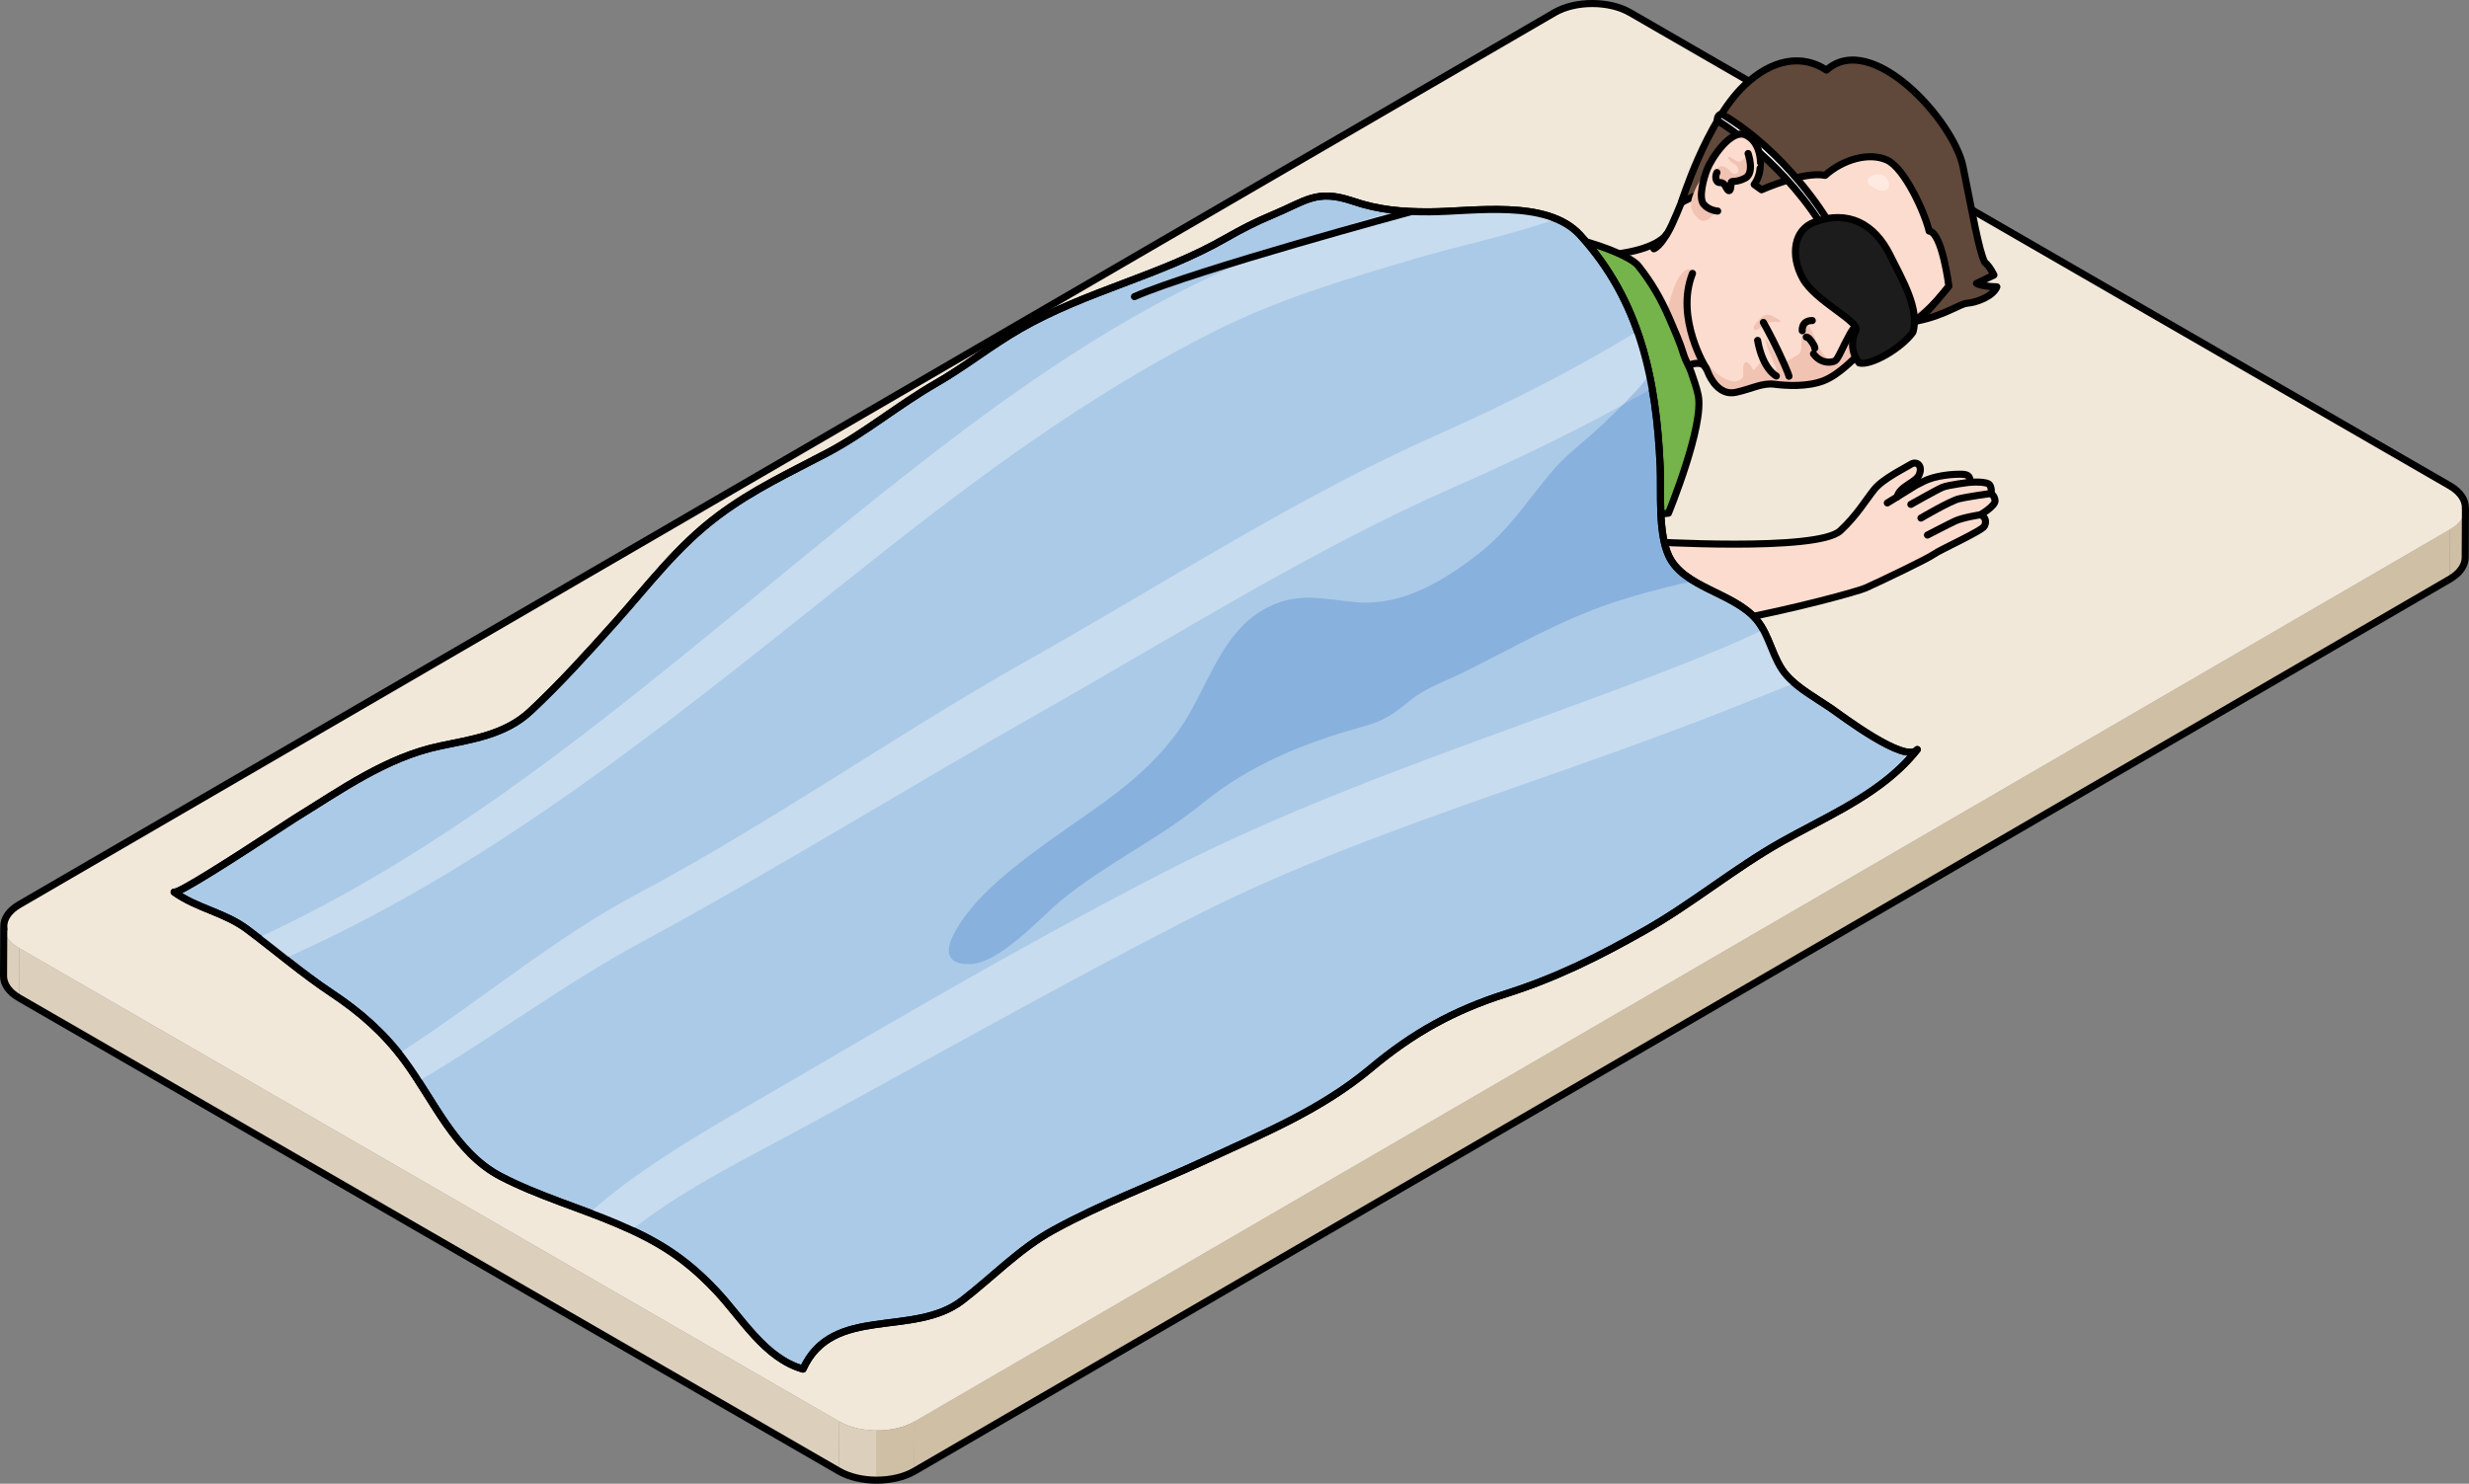 <?xml version="1.0" encoding="utf-8"?>
<!-- Generator: Adobe Illustrator 16.0.0, SVG Export Plug-In . SVG Version: 6.00 Build 0)  -->
<!DOCTYPE svg PUBLIC "-//W3C//DTD SVG 1.1//EN" "http://www.w3.org/Graphics/SVG/1.1/DTD/svg11.dtd">
<svg version="1.1" id="Layer_1" xmlns="http://www.w3.org/2000/svg" xmlns:xlink="http://www.w3.org/1999/xlink" x="0px" y="0px"
	 width="349.076px" height="209.824px" viewBox="0 0 349.076 209.824" enable-background="new 0 0 349.076 209.824"
	 xml:space="preserve">
<rect x="0" y="0" width="349.076" height="209.824" fill="#808080" stroke="none"/>
<g>
	<g>
		<g>
			<g enable-background="new    ">
				<g>
					<path fill="#CFBFA5" d="M348.576,71.801l-0.035,7.032c-0.002,1.109-0.729,2.219-2.179,3.062l0.036-7.033
						C347.847,74.019,348.573,72.912,348.576,71.801z"/>
				</g>
				<g>
					<path fill="#DCD0BD" d="M0.5,138.023c0.012-4.092,0.023-2.938,0.034-7.031c-0.002,1.126,0.735,2.252,2.214,3.105l-0.035,7.033
						C1.235,140.277,0.498,139.15,0.5,138.023z"/>
				</g>
				<g>
					<polygon fill="#CFBFA5" points="346.398,74.861 346.362,81.895 129.275,208.053 129.31,201.02 					"/>
				</g>
				<g>
					<polygon fill="#DCD0BD" points="118.661,201.02 118.627,208.053 2.713,141.131 2.748,134.098 					"/>
				</g>
				<g>
					<path fill="#F2E8D9" d="M346.362,68.693c2.938,1.697,2.955,4.474,0.036,6.168L129.31,201.02c-2.919,1.696-7.711,1.696-10.648,0
						L2.748,134.098c-2.938-1.695-2.953-4.471-0.035-6.168L219.803,1.772c2.918-1.697,7.71-1.697,10.647,0L346.362,68.693z"/>
				</g>
			</g>
			<g>
				<path fill="#DCD0BD" d="M118.661,201.02l-0.034,7.033c1.47,0.849,3.408,1.273,5.341,1.271v-7.033
					C122.047,202.287,120.124,201.863,118.661,201.02z"/>
				<path fill="#CFBFA5" d="M129.31,201.02c-1.465,0.852-3.402,1.274-5.342,1.271v7.033c1.928-0.001,3.852-0.425,5.308-1.271
					L129.31,201.02z"/>
			</g>
		</g>
		<path fill="none" stroke="#000000" stroke-linecap="round" stroke-linejoin="round" stroke-miterlimit="10" d="M346.362,68.693
			L230.45,1.772c-2.938-1.697-7.729-1.697-10.647,0L2.713,127.93c-1.455,0.846-2.18,1.961-2.178,3.075
			c0-0.005-0.001-0.009-0.001-0.013c-0.011,4.093-0.022,2.939-0.034,7.031c-0.002,1.127,0.735,2.254,2.213,3.107l115.914,66.922
			c1.47,0.849,3.408,1.273,5.341,1.271c1.928-0.001,3.852-0.425,5.308-1.271L346.362,81.895c1.45-0.843,2.177-1.952,2.179-3.062
			l0.035-7.032c0,0.057-0.011,0.113-0.014,0.169C348.644,70.789,347.915,69.591,346.362,68.693z M0.553,131.219
			c0.005,0.067,0.006,0.136,0.018,0.203C0.559,131.354,0.558,131.286,0.553,131.219z"/>
	</g>
	<g>
		<g>
			<g>
				<path fill="#FCDCCE" d="M267.037,48.403c0.944-0.346,1.787-1.714,3.709-3.065c1.924-1.352,4.87-4.564,5.657-6.247
					c0.788-1.685,1.435-7.298,1.044-11.392s-3.663-8.762-7.64-12.305c-3.977-3.545-8.596-4.836-13.772-4.068
					c-5.176,0.768-12.295,5.792-14.226,8.425c-1.931,2.632-4.567,10.757-6.037,13.188c-1.469,2.429-7.671,3.253-9.793,3.096
					c-2.122-0.159-3.166,5.597-3.007,9.39c0.162,3.791,10.395,12.445,10.395,12.445s3.622-5.691,5.524-6.283
					c1.903-0.59,2.229,0.165,2.598,1.087c0.369,0.92,1.627,3.315,3.938,2.807c2.309-0.511,3.71-1.367,5.451-1.145
					s4.671,0.38,6.933-0.49c2.262-0.871,4.374-3.258,4.957-3.668c0.583-0.409,0.708-0.856,1.141-0.932
					C264.338,49.17,266.282,48.681,267.037,48.403z"/>
				<path fill="#F1C3B3" d="M247.952,46.47c-0.078-0.391,0.445-0.927,0.678-1.178c0.414-0.446,0.883-0.921,1.535-0.76
					c0.359,0.088,0.682,0.282,0.996,0.471c0.092,0.056,0.754,0.34,0.473,0.492c-0.166,0.089-0.451,0.008-0.637,0.019
					c-0.232,0.014-0.459-0.021-0.688,0.057c-0.436,0.143-0.795,0.38-1.188,0.605C248.87,46.32,248.069,47.051,247.952,46.47z"/>
				<path fill="#F1C3B3" d="M257.86,35.343c-0.013-0.024-0.026-0.048-0.04-0.072c-0.113-0.208,1.518,0.016,1.592,0.038
					c0.625,0.171,1.229,0.357,1.808,0.648c1.739,0.871,3.333,2.472,3.452,4.513c0.033,0.598-0.408,1.612-1.102,1.73
					c-0.719,0.122-1.442-0.41-1.79-0.999c-0.453-0.771-0.221-1.706-0.618-2.483c-0.411-0.804-1.011-1.504-1.725-2.056
					C258.826,36.188,258.261,36.015,257.86,35.343z"/>
				<path fill="#F1C3B3" d="M255.02,45.873c-0.28,1.196-0.339,2.073-0.341,3.282c-0.002,0.701-0.364,0.979-0.933,1.286
					c-0.481,0.261-1.037,0.719-1.594,0.793c-0.727,0.098-0.944-0.646-1.224-1.169c-0.223-0.421-0.476-0.823-0.709-1.238
					c-0.137-0.241-0.591-0.836-0.56-1.116c-0.111,0.976,0.623,2.261,0.957,3.218c0.144,0.414,0.447,0.812,0.502,1.251
					c0.102,0.79-0.755,0.257-1.036-0.097c-0.319-0.402-0.691-1.046-1.327-0.68c-0.078,0.045-0.779,1.06-0.877,0.885
					c-0.174-0.302-0.705-1.177-1.005-1.086c-0.525,0.156-0.397,0.994-0.409,1.387c-0.017,0.586,0.123,0.795-0.52,1.172
					c-1.391,0.813-4.217-1.286-5.164-3.425c-0.944-2.138-2.346-6.351-1.647-9.93c0.698-3.578-1.151-2.515-2.104-0.568
					c-0.869,1.775-3.77,11.208-1.273,14.674c1.067-1.352,2.276-2.658,3.136-2.926c1.903-0.59,2.229,0.165,2.598,1.087
					c0.369,0.92,1.627,3.315,3.938,2.807c2.309-0.511,3.71-1.367,5.451-1.145s4.671,0.38,6.933-0.49
					c2.262-0.871,4.374-3.258,4.957-3.668c0.583-0.409,0.708-0.856,1.141-0.932c0.43-0.075,2.374-0.564,3.129-0.842
					c0.944-0.346,1.787-1.714,3.709-3.065c1.778-1.249,4.426-4.086,5.438-5.839c-0.093,0.105-4.356,4.961-6.671,5.459
					c-2.34,0.504-2.083-0.215-3.733-0.748c-1.651-0.531-3.719,2.029-4.363,3.271s-1.654,3.537-2.166,3.635
					c-0.509,0.1-2.002-1.352-2.486-2.842C256.275,46.783,255.229,44.977,255.02,45.873z"/>
				<path fill="none" stroke="#000000" stroke-linecap="round" stroke-linejoin="round" stroke-miterlimit="10" d="M267.037,48.403
					c0.944-0.346,1.787-1.714,3.709-3.065c1.924-1.352,4.87-4.564,5.657-6.247c0.788-1.685,1.435-7.298,1.044-11.392
					s-3.663-8.762-7.64-12.305c-3.977-3.545-8.596-4.836-13.772-4.068c-5.176,0.768-12.295,5.792-14.226,8.425
					c-1.931,2.632-4.567,10.757-6.037,13.188c-1.469,2.429-7.671,3.253-9.793,3.096c-2.122-0.159-3.166,5.597-3.007,9.39
					c0.162,3.791,10.395,12.445,10.395,12.445s3.622-5.691,5.524-6.283c1.903-0.59,2.229,0.165,2.598,1.087
					c0.369,0.92,1.627,3.315,3.938,2.807c2.309-0.511,3.71-1.367,5.451-1.145s4.671,0.38,6.933-0.49
					c2.262-0.871,4.374-3.258,4.957-3.668c0.583-0.409,0.708-0.856,1.141-0.932C264.338,49.17,266.282,48.681,267.037,48.403z"/>
				<path fill="#60483B" stroke="#000000" stroke-linecap="round" stroke-linejoin="round" stroke-miterlimit="10" d="
					M237.719,28.641c0,0,2.144-1.223,4.58-1.857c4.351-3.335,6.397-4.663,6.397-4.663s0.688,2.057-0.685,3.969
					c1.042,0.746,1.042,0.746,1.042,0.746s5.953-2.659,8.986-2.037c2.472-2.226,6.179-3.332,8.743-2.168
					c2.563,1.165,5.432,7.672,5.963,10.047c1.841,0.2,2.793,7.796,2.793,7.796s-3.075,3.834-4.453,4.912
					c4.115-0.854,5.862-2.405,7.115-2.513c1.254-0.106,3.602-0.969,4.123-2.31c-2.295-0.071-2.88-0.479-2.88-0.479l2.465-1.19
					c0,0-0.598-1.26-1.301-1.807c-0.837-1.652-1.754-7.07-3.068-13.521S264.633,4.201,258.227,9.914
					c-3.41-2.284-7.684-1.6-11.659,2.214C241.27,17.209,237.719,28.641,237.719,28.641z"/>
				<path fill="none" stroke="#000000" stroke-linecap="round" stroke-linejoin="round" stroke-miterlimit="10" d="M263.865,44.979
					c0,0-1.282,0.417-2.319,2.268c-1.036,1.849-1.646,3.492-2.078,3.768c-0.431,0.277-1.97,0.515-3.071-0.974"/>
				<path fill="none" stroke="#000000" stroke-linecap="round" stroke-linejoin="round" stroke-miterlimit="10" d="M256.573,49.245
					c0,0,0.116-0.134-0.423-0.905c-0.54-0.771-0.771-0.67-0.771-0.67"/>
				<path fill="none" stroke="#000000" stroke-linecap="round" stroke-linejoin="round" stroke-miterlimit="10" d="M249.31,45.596
					c0,0,0.873,1.49,2.125,4.117c1.432,3.011,1.497,3.497,1.497,3.497"/>
				<path fill="none" stroke="#000000" stroke-linecap="round" stroke-linejoin="round" stroke-miterlimit="10" d="M259.99,40.717
					c0,0,0.004,0.26-0.148,0.184c-0.154-0.072-0.324-0.393-0.678-0.771s-1.177-2.106-1.402-3.532"/>
				<path fill="none" stroke="#000000" stroke-linecap="round" stroke-linejoin="round" stroke-miterlimit="10" d="M264.335,47.99
					c0,0-0.442,0.33-0.911-0.432c-0.468-0.763-0.57-1.946-0.57-1.946l0.352-0.272"/>
				<path fill="none" stroke="#000000" stroke-linecap="round" stroke-linejoin="round" stroke-miterlimit="10" d="M241.233,52.101
					c0,0-4.464-7.093-1.939-13.438"/>
				<path fill="none" stroke="#000000" stroke-linecap="round" stroke-linejoin="round" stroke-miterlimit="10" d="M261.236,39.591
					c0,0,0.943-1.325-2.76-3.376"/>
				<path fill="none" stroke="#000000" stroke-linecap="round" stroke-linejoin="round" stroke-miterlimit="10" d="M265.318,47.354
					c0,0,0.777-1.092-0.84-2.366"/>
				<path fill="none" stroke="#000000" stroke-linecap="round" stroke-linejoin="round" stroke-miterlimit="10" d="M251.149,53.173
					c0,0-1.906-0.895-2.651-5.033"/>
				<path fill="none" stroke="#000000" stroke-linecap="round" stroke-linejoin="round" stroke-miterlimit="10" d="M254.808,46.771
					c0,0-0.161-1.45,1.418-1.44"/>
				<path fill="#FFEAE2" d="M264.808,24.809c-0.594,0.231-1.071,0.649-0.596,1.22c0.33,0.395,1.395,0.95,1.913,0.956
					C267.972,27.005,266.995,23.952,264.808,24.809z"/>
				<path fill="none" stroke="#000000" stroke-linecap="round" stroke-linejoin="round" stroke-miterlimit="10" d="M235.604,33.183
					c0,0-0.87,1.599-1.77,2"/>
			</g>
		</g>
		<path fill="#FFFFFF" stroke="#000000" stroke-linecap="round" stroke-linejoin="round" stroke-miterlimit="10" d="M258.249,30.924
			c0,0-5.593-9.356-14.835-14.817c-0.693,0.156-0.62,0.93-0.62,0.93s8.428,5.027,14.489,14.369"/>
		<path fill="#1C1C1C" stroke="#000000" stroke-linecap="round" stroke-linejoin="round" stroke-miterlimit="10" d="M256.515,31.417
			c-2.925,1.093-3.41,4.701-1.637,7.959c1.772,3.254,8.335,6.198,7.472,7.431c0,0-1.249,2.304,0.512,4.525
			c1.662,0.402,5.898-2.025,7.588-4.344c0.997-3.304-1.542-7.49-3.231-10.911C265.025,31.636,261.276,29.635,256.515,31.417z"/>
		<g>
			<path fill="#F1C3B3" d="M242.91,29.494c-0.717,0.83-1.708,2.495-2.909,1.331c-0.879-0.85-1.12-1.78-0.756-2.925
				c0.538-1.698,1.632-3.306,2.797-4.653c0.64-0.739,0.993-1.067,1.735-0.304c0.692,0.71,1.014,2.212,0.957,3.204
				c-0.101,1.785-1.547,2.944-2.426,4.34"/>
			<path fill="#FCDCCE" d="M248.908,22.988c0,0,0.05-2.89-2.07-3.881c-2.119-0.992-4.896,3.376-5.454,4.774
				c-0.558,1.399-1.263,4.105-0.513,5.006c0.75,0.898,1.98,0.961,1.98,0.961"/>
			<path fill="#F1C3B3" d="M246.744,25.188c-1.384,0.718-1.96,0.272-1.985,0.636c-0.023,0.363-0.048,1.335-0.397,1.109
				c-0.349-0.228-0.429-1.143-1.161-1.11c-1.029,0.046-0.819-3.428,1.061-1.967c0.316,0.245,0.741,0.91,1.21,0.714
				c0.664-0.276,0.222-1.05-0.162-1.329c-0.212-0.155-0.438-0.208-0.635-0.396c-0.04-0.037-0.456-0.657-0.359-0.665
				c0.587-0.035,0.947,0.648,1.499,0.677c0.642,0.031,0.943-0.7,1.181-1.169C247.868,22.374,247.766,24.657,246.744,25.188z"/>
			<path fill="none" stroke="#000000" stroke-linecap="round" stroke-linejoin="round" stroke-miterlimit="10" d="M248.908,22.988
				c0,0,0.05-2.89-2.07-3.881c-2.119-0.992-4.896,3.376-5.454,4.774c-0.558,1.399-1.263,4.105-0.513,5.006
				c0.75,0.898,1.98,0.961,1.98,0.961"/>
			<path fill="none" stroke="#000000" stroke-linecap="round" stroke-linejoin="round" stroke-miterlimit="10" d="M247.152,21.71
				c0,0,0.974,2.76-0.408,3.478c-1.384,0.719-1.96,0.273-1.985,0.637c-0.023,0.363-0.048,1.335-0.397,1.109
				c-0.349-0.228-0.429-1.143-1.161-1.11c-0.73,0.032-0.703-1.018-0.451-1.426"/>
		</g>
		<path fill="#FCDCCE" d="M223.092,50.039c0,0,10.399-0.732,15.396,3.092c5,3.824-5.733,23.446-5.733,23.446
			s24.165,1.511,27.442-1.524c2.293-2.124,3.598-4.345,4.804-5.851c1.206-1.504,4.43-3.07,5.193-3.556
			c0.765-0.486,1.73,0.178,1.125,1.532c-0.471,1.056-2.821,1.64-3.076,3.083c3.888-2.407,2.018-1.284,3.685-2.164
			c1.669-0.878,4.321-1.085,5.608-1.023c1.288,0.061,0.957,1.134,0.957,1.134s2.518-0.216,2.852,0.417
			c0.333,0.631,0.133,1.158,0.133,1.158s0.52,0.279,0.588,1.008c0.072,0.757-2.055,2.003-2.055,2.003s1.089,0.399,0.567,1.587
			c-0.296,0.67-6.331,3.378-7.169,3.999c-0.84,0.624-7.354,3.745-9.623,4.762c-2.269,1.016-35.283,9.701-40.495,5.185
			c-5.312-4.604,2.337-25.874,2.337-25.874"/>
		<path fill="none" stroke="#000000" stroke-linecap="round" stroke-linejoin="round" stroke-miterlimit="10" d="M223.092,50.039
			c0,0,10.399-0.732,15.396,3.092c5,3.824-5.733,23.446-5.733,23.446s24.165,1.511,27.442-1.524
			c2.293-2.124,3.598-4.345,4.804-5.851c1.206-1.504,4.43-3.07,5.193-3.556c0.765-0.486,1.73,0.178,1.125,1.532
			c-0.471,1.056-2.821,1.64-3.076,3.083c3.888-2.407,2.018-1.284,3.685-2.164c1.669-0.878,4.321-1.085,5.608-1.023
			c1.288,0.061,0.957,1.134,0.957,1.134s2.518-0.216,2.852,0.417c0.333,0.631,0.133,1.158,0.133,1.158s0.52,0.279,0.588,1.008
			c0.072,0.757-2.055,2.003-2.055,2.003s1.089,0.399,0.567,1.587c-0.296,0.67-6.331,3.378-7.169,3.999
			c-0.84,0.624-7.354,3.745-9.623,4.762c-2.269,1.016-35.283,9.701-40.495,5.185c-5.312-4.604,2.337-25.874,2.337-25.874"/>
		<path fill="#75B34B" stroke="#000000" stroke-linecap="round" stroke-linejoin="round" stroke-miterlimit="10" d="M198.771,43.511
			c4.363,1.638,8.145,4.442,11.008,8.642c4.224,6.19,6.152,13.569,9.002,20.422c0.133,0.316,0.221,0.631,0.283,0.94
			c1.046-0.799,1.686-1.285,1.686-1.285s-0.012,1.643-0.017,2.055c-0.006,0.411-0.093,0.433-0.202,4.354
			c5-5.237,15.359-6.063,15.359-6.063s5.114-12.438,4.206-16.704c-0.228-1.072-0.627-2.187-0.983-3.226
			c-0.293-0.858-0.806-1.632-1.068-2.502c-0.55-1.81-1.283-3.41-2.026-5.139c-1.188-2.758-2.552-5.101-4.404-7.426
			c-1.771-2.224-14.99-6.444-18.902-3.873c-2.46,1.614-4.587,3.08-6.353,5.438c-0.793,1.062-1.916,1.554-3.08,2.127
			c-0.743,0.366-1.487,0.734-2.229,1.103C200.703,42.547,199.09,43.63,198.771,43.511z"/>
		<path fill="none" stroke="#000000" stroke-linecap="round" stroke-linejoin="round" stroke-miterlimit="10" d="M280.011,72.794
			c0,0-2.518,0.385-3.593,0.891c-1.076,0.507-3.907,1.979-3.907,1.979"/>
		<path fill="none" stroke="#000000" stroke-linecap="round" stroke-linejoin="round" stroke-miterlimit="10" d="M281.478,69.783
			c0,0-3.265,0.447-4.527,0.761c-1.262,0.313-5.287,2.673-5.359,2.72"/>
		<path fill="none" stroke="#000000" stroke-linecap="round" stroke-linejoin="round" stroke-miterlimit="10" d="M278.493,68.208
			c0,0-3.01,0.357-3.847,0.703c-0.835,0.347-4.484,2.419-4.484,2.419"/>
		
			<line fill="none" stroke="#000000" stroke-linecap="round" stroke-linejoin="round" stroke-miterlimit="10" x1="268.243" y1="70.262" x2="266.835" y2="71.127"/>
	</g>
	<path fill="#ABCAE7" stroke="#000000" stroke-linecap="round" stroke-linejoin="round" stroke-miterlimit="10" d="M38.414,117.854
		c-4.841,3.16-13.311,8.647-13.791,8.303c3.229,2.314,7.129,2.865,10.335,5.27c3.985,2.989,7.737,6.224,11.896,8.989
		c4.048,2.691,7.421,5.641,10.333,9.571c4.12,5.56,7.166,13.021,13.599,16.375c5.237,2.732,11.153,4.436,16.551,6.732
		c5.794,2.467,9.596,4.876,13.9,9.427c3.659,3.868,6.848,9.536,12.292,11.092c4.161-9.161,15.612-4.393,22.522-9.712
		c4.254-3.273,8.039-7.268,12.778-9.885c6.867-3.793,14.356-6.572,21.463-9.865c8.408-3.897,16.489-7.184,23.573-13.121
		c5.867-4.917,11.679-8.147,18.984-10.472c7.188-2.287,13.065-5.216,19.615-8.919c6.797-3.842,12.734-8.83,19.427-12.599
		c5.69-3.206,11.992-5.893,16.773-10.421c0.855-0.811,1.661-1.68,2.406-2.62c-1.663,2.093-10.815-4.889-12.21-5.841
		c-2.04-1.394-4.611-2.802-6.246-4.628c-2.015-2.251-2.327-5.591-4.274-7.906c-3.221-3.831-10.311-4.495-12.406-9.019
		c-1.541-3.325-1.053-8.995-1.211-12.611c-0.533-12.2-2.814-23.459-11.335-32.772c-4.692-5.128-15.155-3.287-21.271-3.267
		c-3.881,0.016-7.198-0.273-10.865-1.519c-5.15-1.747-6.669,0.022-11.38,1.97c-2.334,0.964-4.4,2.037-6.596,3.294
		c-9.35,5.35-19.661,7.422-29.036,12.815c-4.114,2.366-7.776,5.314-11.941,7.711c-5.266,3.026-9.995,6.991-15.319,9.803
		c-5.363,2.831-10.455,5.17-15.403,8.869c-5.823,4.354-9.799,9.729-14.601,15.093c-3.887,4.341-7.727,8.606-11.984,12.587
		c-3.55,3.316-8.194,3.962-12.75,4.914c-7.651,1.6-14.056,6.243-20.592,10.256C41.32,115.95,40.083,116.764,38.414,117.854z"/>
	<g>
		<path fill="#C8DCEF" d="M168.228,129.896c16.794-8.598,34.781-14.617,52.535-20.866c9.07-3.192,18.111-6.46,27.027-10.064
			c1.918-0.775,3.919-1.553,5.938-2.368c-0.398-0.342-0.777-0.693-1.111-1.065c-1.63-1.821-2.157-4.347-3.326-6.475
			c-1.814,0.865-3.619,1.702-5.413,2.45c-8.882,3.704-17.933,7-26.972,10.294c-17.784,6.479-35.607,12.938-52.465,21.615
			c-17.692,9.107-34.972,19.133-52.142,29.18c-8.165,4.776-16.534,9.344-24.138,15c-1.662,1.236-3.247,2.564-4.809,3.917
			c1.347,0.508,2.682,1.027,3.985,1.582c0.669,0.285,1.305,0.569,1.925,0.855c0.194-0.15,0.386-0.304,0.581-0.453
			c7.405-5.679,16.04-9.864,24.21-14.305C132.091,149.388,149.945,139.255,168.228,129.896z"/>
		<path fill="#C8DCEF" d="M147.631,100.433c19.065-10.799,37.951-22.748,58.025-31.588c9.458-4.164,18.704-8.616,27.663-13.78
			c0.088-0.05,0.177-0.101,0.264-0.151c-0.493-2.767-1.175-5.458-2.094-8.065c-0.25,0.153-0.498,0.311-0.748,0.462
			c-8.797,5.313-17.989,9.936-27.377,14.103c-20.112,8.927-38.674,21.066-57.826,31.828c-18.767,10.545-36.352,23.041-55.381,33.141
			c-11.856,6.293-22.389,15.28-33.757,22.596c0.265,0.332,0.531,0.663,0.788,1.011c0.685,0.925,1.34,1.904,1.986,2.906
			c10.582-6.226,20.49-13.682,31.344-19.558C109.87,122.858,128.488,111.274,147.631,100.433z"/>
		<path fill="#C8DCEF" d="M173.13,38.249c-17.621,7.894-33.415,19.592-48.452,31.552c-28.158,22.395-55.198,47.621-88.174,62.817
			c1.253,0.969,2.5,1.944,3.743,2.921c31.039-13.719,57.168-35.749,83.641-56.703c15.134-11.98,30.812-23.494,48.129-32.142
			c9.001-4.494,18.5-7.285,28.11-10.127c6.257-1.85,13.377-3.287,19.92-5.612c-5.279-2.204-13.009-1.016-17.93-1
			c-1.634,0.007-3.166-0.047-4.668-0.197C189.184,32.203,181.03,34.71,173.13,38.249z"/>
	</g>
	<g>
		<path opacity="0.2" fill="#004EB5" d="M237.898,82.495c0.406-0.097,1.044-0.158,1.69-0.266c-1.574-0.938-2.921-2.043-3.653-3.623
			c-1.541-3.325-1.053-8.995-1.211-12.611c-0.196-4.476-0.631-8.823-1.519-12.996c-0.647,0.808-1.233,1.594-1.703,2.094
			c-2.068,2.2-4.277,4.386-6.467,6.334c-1.862,1.659-3.88,3.193-5.535,5.147c-3.394,4.006-6.08,8.298-10.306,11.616
			c-4.972,3.904-10.902,7.541-17.442,6.971c-4.586-0.4-8.071-1.52-12.512,0.725c-6.818,3.446-8.454,11.667-12.626,17.453
			c-5.113,7.092-11.704,10.817-18.653,15.854c-3.133,2.271-6.374,4.747-9.085,7.508c-1.688,1.72-8.444,9.532-1.985,9.651
			c4.288,0.08,10.063-6.473,13.129-9.008c6.19-5.118,13.64-8.578,19.901-13.668c6.924-5.629,14.445-8.616,22.962-10.976
			c2.84-0.787,4.238-1.806,6.452-3.618c2.255-1.847,4.882-2.676,7.472-3.951c7.281-3.586,14.002-7.586,21.797-10.095
			C231.688,84.042,234.757,83.237,237.898,82.495z"/>
	</g>
	<path fill="none" stroke="#000000" stroke-linecap="round" stroke-linejoin="round" stroke-miterlimit="10" d="M38.414,117.854
		c-4.841,3.16-13.311,8.647-13.791,8.303c3.229,2.314,7.129,2.865,10.335,5.27c3.985,2.989,7.737,6.224,11.896,8.989
		c4.048,2.691,7.421,5.641,10.333,9.571c4.12,5.56,7.166,13.021,13.599,16.375c5.237,2.732,11.153,4.436,16.551,6.732
		c5.794,2.467,9.596,4.876,13.9,9.427c3.659,3.868,6.848,9.536,12.292,11.092c4.161-9.161,15.612-4.393,22.522-9.712
		c4.254-3.273,8.039-7.268,12.778-9.885c6.867-3.793,14.356-6.572,21.463-9.865c8.408-3.897,16.489-7.184,23.573-13.121
		c5.867-4.917,11.679-8.147,18.984-10.472c7.188-2.287,13.065-5.216,19.615-8.919c6.797-3.842,12.734-8.83,19.427-12.599
		c5.69-3.206,11.992-5.893,16.773-10.421c0.855-0.811,1.661-1.68,2.406-2.62c-1.663,2.093-10.815-4.889-12.21-5.841
		c-2.04-1.394-4.611-2.802-6.246-4.628c-2.015-2.251-2.327-5.591-4.274-7.906c-3.221-3.831-10.311-4.495-12.406-9.019
		c-1.541-3.325-1.053-8.995-1.211-12.611c-0.533-12.2-2.814-23.459-11.335-32.772c-4.692-5.128-15.155-3.287-21.271-3.267
		c-3.881,0.016-7.198-0.273-10.865-1.519c-5.15-1.747-6.669,0.022-11.38,1.97c-2.334,0.964-4.4,2.037-6.596,3.294
		c-9.35,5.35-19.661,7.422-29.036,12.815c-4.114,2.366-7.776,5.314-11.941,7.711c-5.266,3.026-9.995,6.991-15.319,9.803
		c-5.363,2.831-10.455,5.17-15.403,8.869c-5.823,4.354-9.799,9.729-14.601,15.093c-3.887,4.341-7.727,8.606-11.984,12.587
		c-3.55,3.316-8.194,3.962-12.75,4.914c-7.651,1.6-14.056,6.243-20.592,10.256C41.32,115.95,40.083,116.764,38.414,117.854z"/>
	<path fill="none" stroke="#000000" stroke-linecap="round" stroke-linejoin="round" stroke-miterlimit="10" d="M199.456,29.944
		c0,0-30.396,8.218-39.066,12.002"/>
</g>
</svg>
